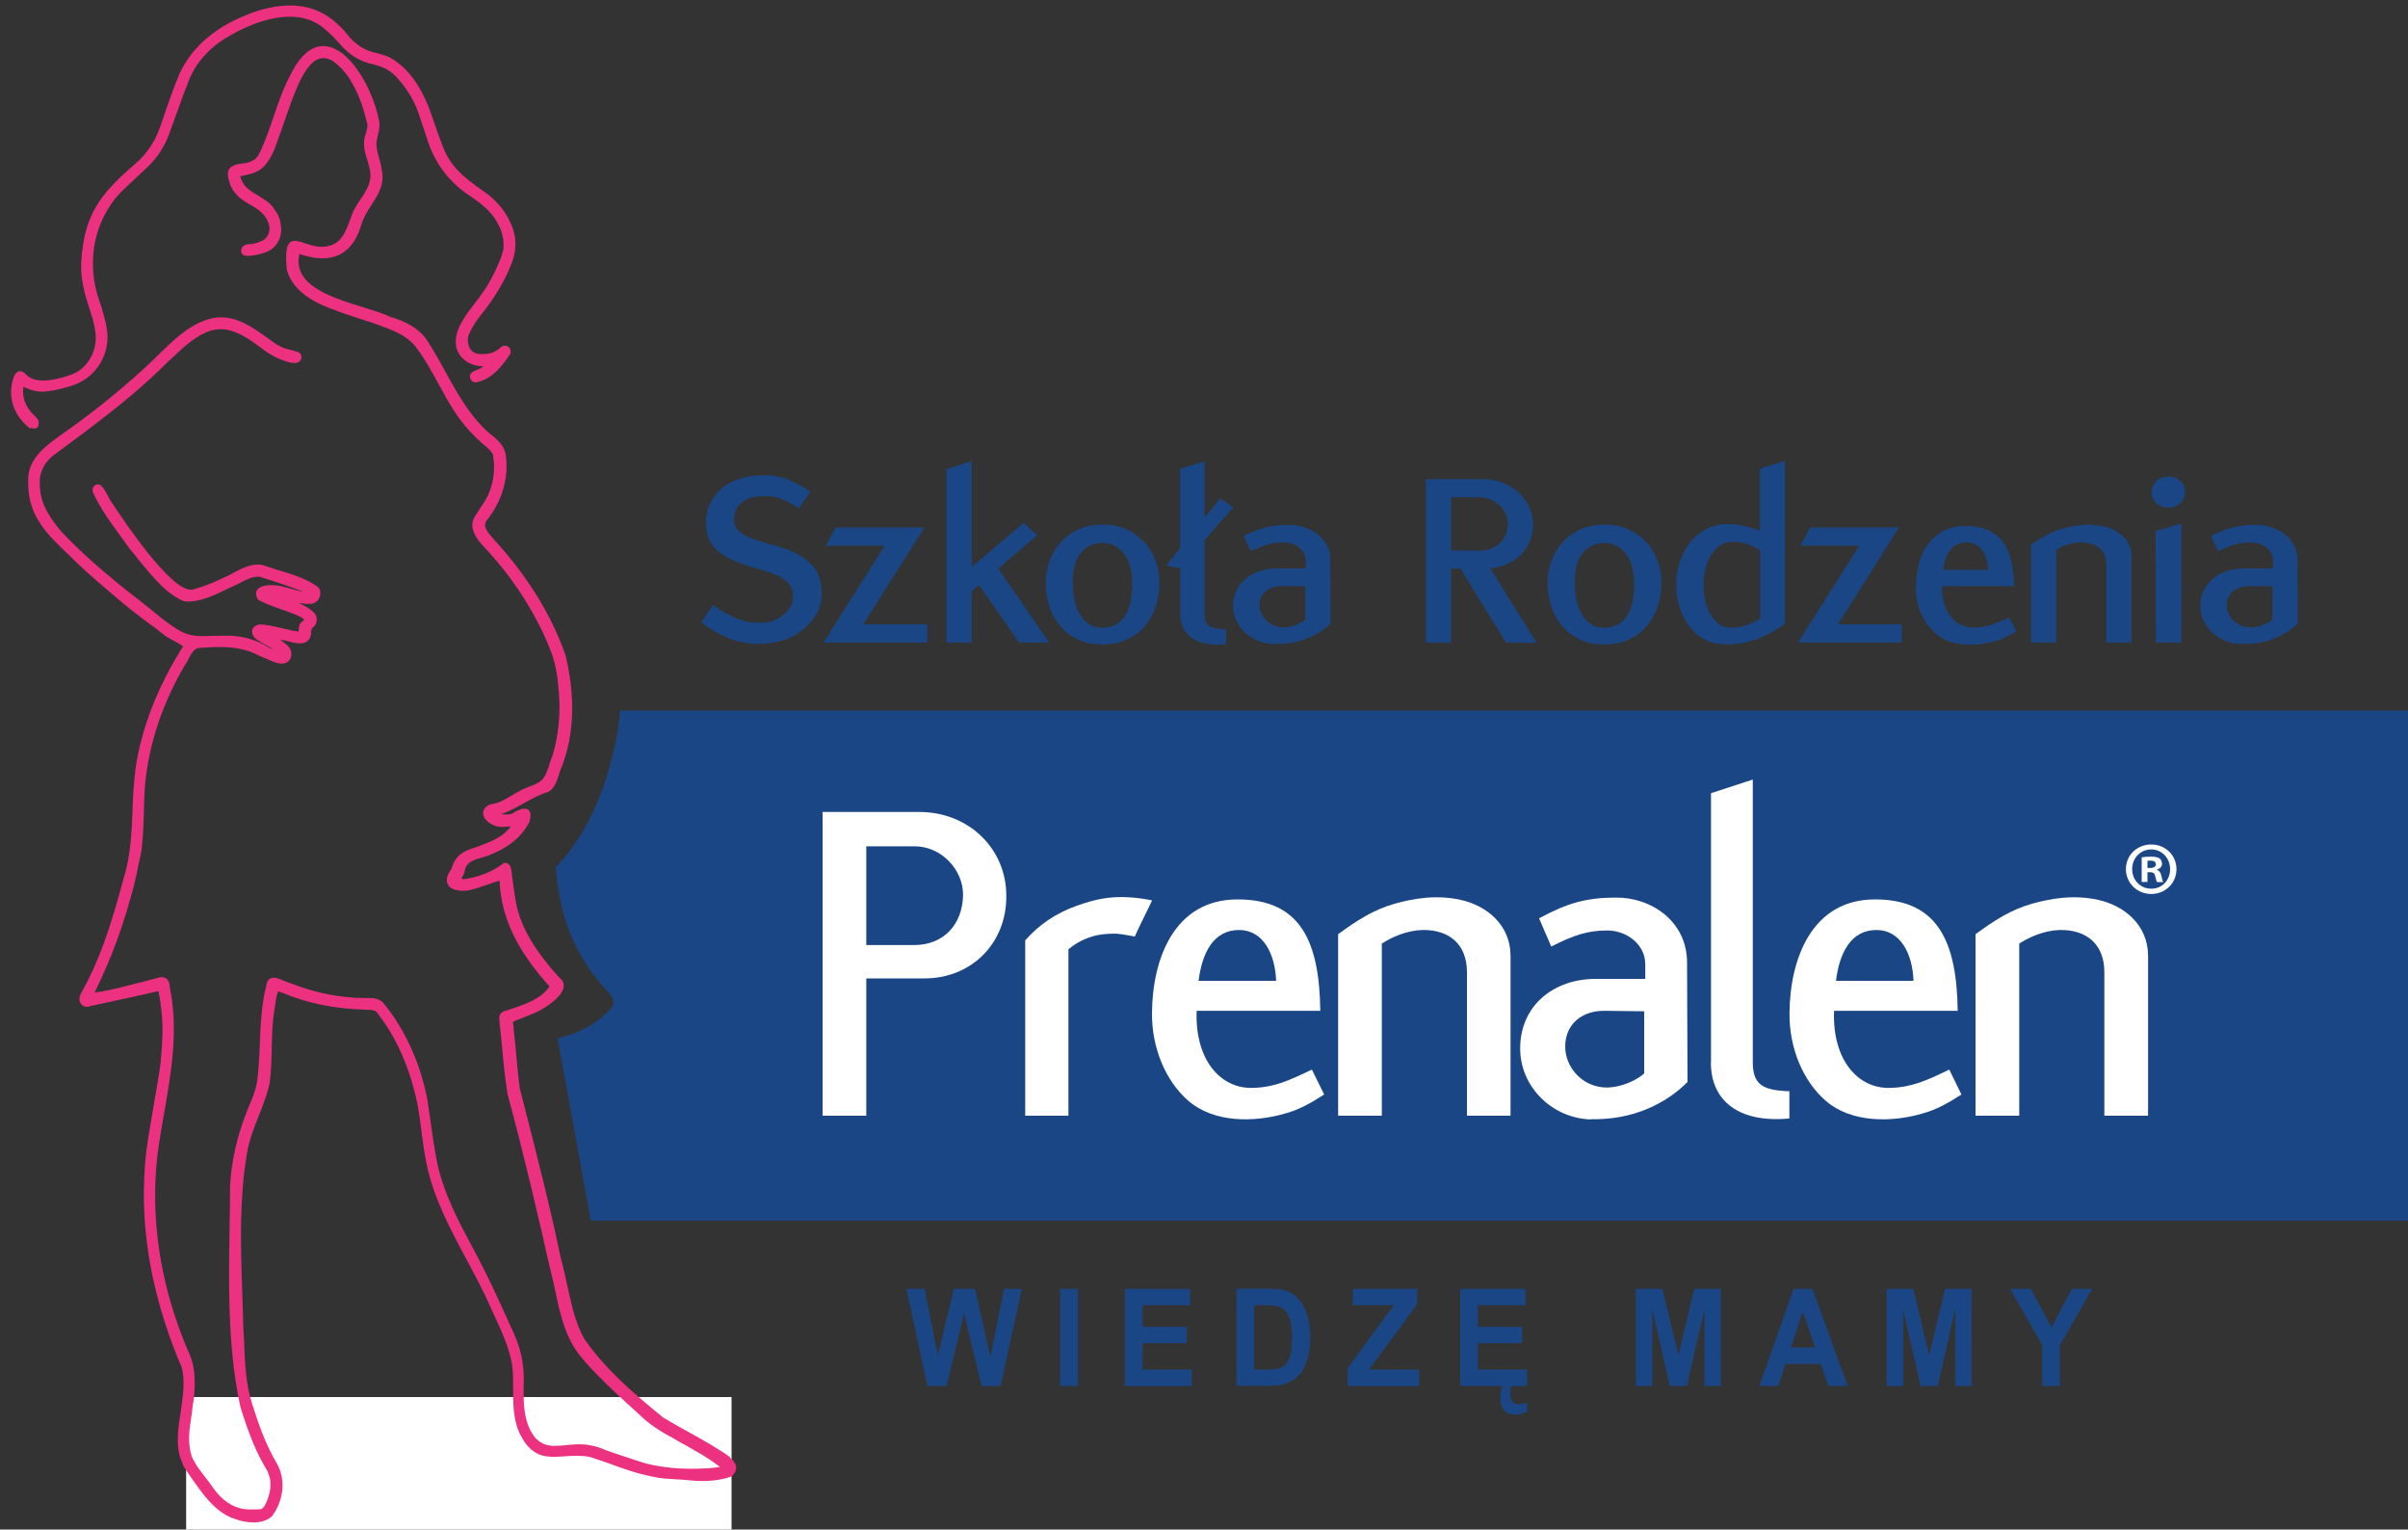 <?xml version="1.0" encoding="UTF-8"?>
<svg xmlns="http://www.w3.org/2000/svg" id="Warstwa_1" data-name="Warstwa 1" width="200" height="127" viewBox="0 0 200 127">
  <rect x="0" y="0" width="200" height="127" fill="#333333" stroke="none"/>
  <defs>
    <style>
      .cls-1 {
        fill: #e93893;
      }

      .cls-1, .cls-2, .cls-3, .cls-4 {
        stroke-width: 0px;
      }

      .cls-2 {
        fill: #eb3180;
      }

      .cls-3 {
        fill: #1a4686;
      }

      .cls-4 {
        fill: #fff;
      }
    </style>
  </defs>
  <rect class="cls-4" x="15.46" y="116" width="45.3" height="11"></rect>
  <g>
    <g>
      <path class="cls-2" d="M2.55,35.52h.02c.07.04.14.06.19.06.02,0,.04,0,.06,0,.05,0,.09,0,.13-.01.05,0,.09-.03.12-.05.07-.05.12-.14.14-.26.02-.11.01-.24-.02-.34l-.02-.04c-.1-.17-.24-.31-.38-.44-.09-.09-.19-.18-.27-.28v-.02c-.5-.63-.69-1.31-.57-2.02.26.12.48.21.69.27.3.09.59.14.88.13h.05c.05,0,.1,0,.16-.01.35-.03.72-.09,1.09-.17.37-.08.77-.19,1.19-.33.06-.02.13-.04.19-.07,1.04-.38,1.9-1.19,2.36-2.22.33-.73.44-1.53.33-2.31-.06-.38-.14-.78-.26-1.21-.1-.39-.23-.81-.41-1.32-.47-1.35-.61-2.81-.42-4.24v-.04s.01-.05.02-.08v-.03c.24-1.5.86-2.9,1.79-4.06.2-.23.4-.45.61-.65.22-.2.43-.4.64-.6l.41-.39c.08-.08.17-.15.25-.23.16-.15.33-.3.48-.45l.09-.08c.27-.25.53-.52.76-.8.22-.26.4-.52.56-.78v-.02c.04-.05.07-.11.1-.16l.02-.04s.05-.08.07-.12l.03-.05s.04-.08.06-.12c.02-.04.04-.08.06-.11l.04-.08s.03-.06.04-.09c0-.02.02-.03.02-.05l.12-.28c.24-.64.48-1.29.7-1.92.29-.82.6-1.66.92-2.48l.03-.09c.28-.75.69-1.44,1.22-2.06.53-.62,1.17-1.17,1.89-1.61h.02s.04-.04.07-.05c.69-.42,1.43-.79,2.14-1.07,1.39-.55,2.7-.76,3.79-.62.79.1,1.49.39,2.08.86.17.14.31.26.44.38.33.3.59.56.82.83.71.83,1.41,1.36,2.22,1.65h.02s.05.03.07.03c.15.06.31.09.49.13l.08.02c.34.09.69.2,1.02.36.34.18.65.41.92.69.12.14.24.27.35.4.2.24.39.49.56.74.41.61.73,1.24.94,1.88l.02.05c.11.34.23.69.33,1l.09.26c.11.33.23.67.33,1,.04.14.09.27.14.39.64,1.69,1.76,3.1,3.24,4.08.3.21.6.41.87.62.45.35.8.67,1.08,1.02.21.27.39.54.54.85l.02.03c.06.12.12.25.17.37h0s.02.07.03.1l.05.15s.02.06.03.09v.05c.1.32.13.63.12.94,0,.05,0,.09,0,.14v.12c-.02.08-.04.15-.05.21-.05.18-.11.38-.19.59-.16.42-.35.83-.54,1.22-.13.26-.28.54-.48.89-.21.35-.46.72-.78,1.16l-.3.39c-.35.45-.71.92-1,1.4-.38.62-.59,1.18-.62,1.7-.04.52.11,1,.43,1.39.11.13.23.25.38.35.37.27.85.43,1.39.46.02,0,.04,0,.08.01,0,0,.01,0,.02,0l-.06.04s-.05.04-.08.05c-.15.09-.3.15-.42.2h-.01c-.09.04-.19.07-.27.12-.19.08-.3.24-.29.44,0,.17.1.33.24.41.11.06.23.08.36.04,1.25-.28,2.02-1.28,2.65-2.19v-.02c.08-.08.12-.18.13-.28.02-.16-.04-.31-.15-.41-.07-.07-.16-.11-.25-.12h-.02c-.07-.01-.14,0-.2.02-.01,0-.02,0-.03.01h-.03c-.07.05-.13.09-.19.15-.03.03-.05.05-.08.07-.21.15-.39.25-.57.32l-.05.02c-.2.06-.41.09-.66.1h-.03c-.12,0-.23,0-.35-.01-.02,0-.05,0-.06,0-.22-.03-.4-.12-.54-.24-.14-.14-.25-.33-.3-.55-.04-.15-.05-.32-.04-.5.02-.22.13-.44.24-.65.02-.05.05-.09.07-.14.2-.39.45-.75.78-1.16.05-.07.11-.14.16-.21l.08-.1c.09-.12.19-.24.28-.36.83-1.14,1.46-2.23,1.92-3.35v-.02c.38-.82.5-1.65.37-2.46-.07-.42-.2-.84-.4-1.24l-.02-.04c-.18-.38-.4-.73-.65-1.06-.32-.42-.7-.8-1.12-1.13-.08-.06-.15-.12-.22-.16l-.12-.09c-.47-.33-.91-.65-1.33-.98-.68-.55-1.16-1.06-1.53-1.62-.24-.36-.43-.74-.59-1.16h0c-.25-.63-.47-1.27-.68-1.88-.14-.42-.3-.88-.46-1.32-.76-1.92-1.77-3.28-3-4.04-.12-.08-.26-.16-.43-.23-.15-.06-.31-.12-.51-.18-.17-.05-.35-.1-.53-.14-.09-.02-.18-.05-.27-.07l-.07-.02c-.19-.06-.38-.14-.55-.23-.33-.16-.64-.38-.92-.64l-.02-.02s-.07-.07-.11-.1c-.14-.13-.26-.29-.38-.44l-.02-.02c-.09-.11-.18-.23-.28-.33l-.05-.05c-.37-.4-.76-.75-1.17-1.03-.76-.52-1.56-.82-2.47-.93-.65-.08-1.37-.06-2.12.08h-.01c-.77.13-1.52.35-2.31.68-1,.4-1.92.9-2.72,1.5-1.15.84-2.04,1.87-2.65,3.08l-.02.03c-.04.08-.08.17-.12.25l-.03.08c-.04.08-.07.17-.11.26-.2.47-.39.98-.61,1.6-.17.47-.34.96-.51,1.46l-.24.7c-.19.58-.4,1.06-.63,1.49-.04.07-.08.13-.12.2-.37.63-.84,1.19-1.39,1.66-.96.83-1.63,1.46-2.16,2.06-.92,1.03-1.5,2.02-1.87,3.19-.26.84-.43,1.79-.49,2.91v.04c-.08,1.33.28,2.64.64,3.74l.06.18c.08.24.16.49.23.74.17.61.26,1.08.27,1.53.02.42-.05.85-.2,1.25-.21.58-.57,1.08-1.03,1.45-.28.22-.59.38-.93.49h-.02c-.36.13-.69.23-1.02.3-.62.14-1.15.18-1.59.12-.41-.06-.74-.21-.98-.46-.09-.09-.22-.22-.35-.26-.1-.04-.22-.04-.32,0-.09.04-.17.11-.24.21-.06.08-.11.18-.13.27-.02.06-.04.12-.06.17-.47,1.49.1,3.1,1.45,4.1Z"></path>
      <path class="cls-2" d="M60.65,121c-.95-.69-2.19-1.39-3.34-2.03l-.24-.13c-.65-.36-1.33-.74-1.97-1.13l-.13-.1c-1.18-.96-2.44-2.01-3.58-3.12-1.09-1.06-1.98-2.08-2.7-3.1-.06-.08-.12-.17-.18-.25-.16-.3-.31-.61-.45-.96-.22-.56-.42-1.17-.6-1.93-.13-.52-.24-1.06-.35-1.54-.15-.71-.31-1.45-.51-2.16-.9-4.29-2-8.61-3.07-12.78l-.36-1.41c-.13-.94-.21-1.9-.29-2.75-.04-.45-.09-1.01-.15-1.53-.02-.22-.05-.43-.07-.64,0-.09,0-.2-.02-.3,0-.04-.01-.07-.02-.1,0-.08-.01-.17.01-.22.21-.08.41-.16.62-.24l.06-.03c.47-.18.91-.36,1.36-.56.4-.19,1.05-.6,1.52-1.05.42-.4.64-.77.63-1.11,0-.22-.09-.42-.27-.58-.03-.03-.07-.06-.1-.08-1.04-1.15-1.78-2.13-2.35-3.08-.65-1.09-1.06-2.13-1.25-3.18-.1-.56-.18-1.15-.25-1.66l-.04-.31v-.02c-.03-.08-.04-.21-.05-.34-.01-.16-.03-.33-.07-.48-.05-.22-.15-.35-.3-.41-.07-.03-.15-.04-.23-.04h-.05s-.1.08-.1.08c-.47.34-.98.62-1.52.83-.43.17-.9.3-1.4.39h-.03s-.05.02-.08.02h-.01c-.16.04-.3.04-.36,0,0,0-.02-.01-.03-.02.03-.07.07-.14.11-.22.05-.09.1-.18.13-.28.02-.07.03-.13.04-.18.07-.38.29-.64.72-.83.21-.1.46-.17.71-.24.28-.08.58-.17.81-.29h.04s.08-.05.13-.07c1.06-.45,1.92-1.1,2.5-1.87.18-.24.33-.49.46-.74v-.02c.12-.43.11-.73-.03-.9-.08-.11-.21-.16-.38-.16-.03,0-.04,0-.09,0h-.05s-.02.01-.04.01h-.03s-.03.01-.04.02l-.07.02-.05.02-.09.03-.08.03s-.04.02-.06.03l-.14.07c-.1.05-.2.11-.29.17h-.02s-.02.03-.11.05c-.19.04-.51.04-.74,0h-.04s0,0,0,0c.54-.19,1.05-.45,1.53-.71.11-.06.22-.12.34-.19.63-.35,1.28-.71,1.99-.93h.02c.05-.04.1-.06.14-.09.4-.27.58-.76.72-1.19.03-.08.05-.15.07-.23.09-.27.17-.52.27-.73l.02-.04v-.02s0,0,0,0c.56-1.5.83-3.19.79-5.01-.03-1.25-.2-2.56-.51-3.9v-.05c-.36-1.04-.8-2.08-1.32-3.1-1.09-2.15-2.55-4.25-4.35-6.27-.1-.11-.19-.21-.28-.31-.06-.07-.12-.14-.19-.22-.27-.31-.58-.67-.58-1.01,0-.11.03-.22.09-.32.02-.03.04-.05.06-.08,1.24-1.56,1.82-3.49,1.58-5.3h0c-.04-.45-.23-.84-.59-1.23-.23-.26-.51-.48-.78-.69-.21-.18-.42-.38-.63-.6-.4-.42-.78-.88-1.16-1.41-.69-.98-1.29-2.06-1.87-3.11l-.04-.08c-.36-.65-.73-1.32-1.12-1.95l-.17-.27c-.35-.63-.86-1.14-1.56-1.55-.47-.28-1.02-.51-1.66-.69-.6-.29-1.46-.55-2.29-.81-.57-.18-1.17-.36-1.75-.57-1.13-.41-2.71-1.07-3.32-2.16-.28-.51-.35-1.06-.21-1.69,1.36.46,2.43.48,3.3.07l.12-.06c.83-.45,1.41-1.31,1.78-2.62.17-.51.48-.99.78-1.46.41-.63.83-1.29.91-2.05.03-.26.01-.52-.04-.77-.04-.36-.13-.72-.23-1.06-.09-.31-.18-.63-.21-.94v-.03s0-.05-.01-.08c-.02-.29.05-.57.12-.88.05-.22.11-.44.12-.67.02-.21,0-.4-.04-.56-.06-.34-.15-.7-.27-1.07-.59-1.9-1.69-3.67-2.82-4.51l-.04-.03c-.67-.48-1.32-.65-1.96-.49-.85.22-1.62,1.02-2.29,2.4-.33.61-.61,1.28-.94,2.18-.15.41-.29.82-.42,1.21-.36,1.06-.73,2.17-1.25,3.18-.02.04-.05.09-.09.14-.24.34-.62.46-.95.54-.11.02-.22.03-.33.05-.27.03-.54.07-.76.19-.22.11-.36.28-.41.5v.05c-.04.2,0,.44.09.71.11.42.29.78.57,1.08.33.4.77.65,1.2.9l.03.02c.17.1.35.2.51.31.45.32.74.65.92,1.07.06.17.11.33.12.48.03.38-.12.73-.41.98-.24.17-.58.3-1.01.38-.1,0-.18.02-.26.02-.12,0-.22.02-.32.07-.18.05-.32.21-.34.4-.03.15,0,.28.1.38.04.04.08.07.12.09h.08c.07.03.15.04.24.04.46-.02.89-.1,1.26-.23l.1-.03c.51-.16.88-.44,1.12-.86.25-.38.34-.84.27-1.36-.03-.48-.19-.91-.47-1.3-.24-.39-.56-.71-.92-.91-.04-.02-.07-.05-.11-.07-.23-.16-.5-.33-.84-.52-.31-.21-.53-.4-.69-.6-.14-.2-.26-.44-.36-.73l.08-.02c.3-.06.6-.12.89-.21.41-.13.7-.29.92-.51.15-.12.29-.29.44-.52.37-.53.6-1.15.78-1.69.18-.47.35-.98.54-1.52l.03-.09c.07-.19.13-.39.2-.58.1-.25.21-.55.3-.81v-.04c.22-.55.44-1.17.7-1.73.46-.97.9-1.59,1.37-1.89.45-.28.93-.27,1.46.04.29.21.57.47.82.74l.02.02s.03.04.05.06l.07.08s.05.07.08.1l.04.05s.02.03.03.04l.16.22s.03.04.04.06l.03.04s.05.08.08.12v.02c.58.88,1.02,1.99,1.36,3.38.03.12.06.24.09.36,0,.18-.04.36-.08.53-.02.05-.04.11-.05.16v.03s-.03.05-.03.08c-.07.19-.1.39-.12.59-.01.11-.01.22,0,.32.01.42.14.81.26,1.2l.02.05c.07.25.18.6.22.93.04.21.04.42,0,.64-.09.6-.43,1.11-.8,1.66-.29.44-.6.9-.76,1.41l-.07.19c-.09.25-.18.51-.29.76-.26.6-.65,1.31-1.48,1.5h-.03c-.22.07-.45.09-.71.08-.45-.02-.88-.16-1.26-.29h-.03c-.09-.04-.19-.07-.27-.1-.44-.13-.92-.23-1.14.3-.15.35-.18.98-.08,1.98h0c.12.46.33.89.64,1.28.65.83,1.73,1.52,3.22,2.04.74.3,1.55.55,2.25.78,1.09.35,2.21.71,3.23,1.22.55.29.95.61,1.33,1.05.75.96,1.34,2.05,1.92,3.11.39.72.83,1.53,1.31,2.26.26.41.56.82.89,1.21v.02c.07.06.12.12.17.18.02.02.04.04.05.06l.05.06s.04.05.07.08c.04.04.07.08.11.12l.05.05c.12.12.24.25.36.37l.24.23s.08.08.12.11c.13.14.29.28.44.39.12.1.25.21.36.32.14.14.24.28.31.42h0c.05.29.08.57.09.83.03.88-.13,1.74-.5,2.56-.19.39-.42.72-.62,1.02h0c-.13.21-.26.39-.36.57-.37.5-.41,1-.16,1.56.15.36.43.74.85,1.17.71.76,1.38,1.56,1.99,2.36l.16.21c.93,1.27,1.75,2.6,2.43,3.96.06.12.13.23.18.35.34.71.64,1.43.9,2.15.07.22.13.44.18.64.1.43.18.88.24,1.33.02.15.03.3.04.47.08.69.11,1.35.11,1.96-.02,1.31-.21,2.59-.56,3.79-.08.24-.17.48-.26.71v.02c-.04.15-.09.29-.13.42-.07.17-.14.35-.22.53-.3.55-.66.7-1.26.94l-.08.03c-.29.11-.62.23-.88.4-.2.11-.4.22-.59.34h-.02c-.51.32-1,.61-1.58.7-.04,0-.08.01-.12.02-.02,0-.04,0-.05.02h-.02s-.02.01-.03.02h-.04c-.07.04-.12.08-.17.11-.01,0-.03.02-.04.03l-.04.03c-.06.05-.11.12-.16.19,0,0,0,.01,0,.01-.07.12-.1.25-.09.38.02.29.22.52.39.66.11.1.24.18.37.24.18.1.39.16.61.18.27.02.56,0,.83-.03h.05s.02,0,.03,0c-.03.04-.06.08-.09.13l-.04.05h0c-.24.29-.57.56-1,.8-.55.31-1.16.53-1.72.74-.53.15-1.08.35-1.48.74-.28.28-.47.63-.59,1.08-.29.39-.41.74-.37,1.04.05.34.31.59.75.7.31.08.69.09,1.1.02.56-.13,1.12-.33,1.62-.5l.08-.03c.19-.07.38-.13.56-.19.03,0,.06-.02.11-.03h.01s.09-.03.14-.04c.07,1.71.52,3.32,1.38,4.94.65,1.23,1.53,2.45,2.77,3.84-.7,1.02-1.93,1.44-3.13,1.85-.16.06-.32.11-.47.16-.2.03-.36.12-.45.24-.14.17-.13.4-.11.59,0,.06.01.12.02.18v.14c.08.6.14,1.22.19,1.8.12,1.3.25,2.65.47,3.99.64,2.38,1.26,4.82,1.9,7.47.53,2.2,1.07,4.53,1.61,6.93.08.31.16.65.26,1.06.06.28.12.56.18.84.23,1.07.46,2.18.85,3.21.35.93.79,1.7,1.34,2.35.15.19.32.37.49.57,1.04,1.16,2.2,2.24,3.21,3.16l.83.76c.16.15.33.3.49.45.4.38.88.74,1.45,1.1.3.19.62.38.99.57.22.14.62.36,1.08.62h.01c.39.23.93.53,1.41.81.61.37,1.11.71,1.54,1.05-.31.04-.63.08-.95.1-1.08.07-2.12.06-3.07-.03-.75-.08-1.49-.2-2.19-.38-.28-.09-.57-.18-.91-.29-.75-.24-1.52-.51-2.37-.8-.16-.08-.33-.14-.5-.2-1-.35-1.84-.31-2.55-.24l-.3.03c-.64.06-1.2.11-1.7-.07-.29-.11-.56-.29-.81-.55-.1-.13-.19-.26-.27-.39-.19-.31-.33-.65-.44-1.04-.29-1.02-.26-2.14-.24-3.22,0-.06,0-.13,0-.19,0-.06,0-.13,0-.19,0-.11,0-.23-.01-.36-.03-.66-.14-1.33-.33-1.97-.01-.05-.03-.09-.04-.14l-.03-.09c-.12-.37-.26-.74-.42-1.1l-.18-.39c-.29-.65-.59-1.31-.89-1.96l-.12-.26c-.72-1.57-1.34-2.82-1.94-3.96l-.2-.37c-.98-1.83-2-3.72-2.63-5.71-.23-.7-.39-1.36-.5-2.03-.1-.51-.19-1.09-.3-1.82-.04-.29-.08-.57-.12-.86l-.06-.42c-.08-.54-.16-1.1-.24-1.65-.35-1.76-.91-3.42-1.68-4.94-.57-1.13-1.25-2.18-2.03-3.11h-.01c-.1-.1-.23-.17-.37-.23-.19-.07-.41-.11-.64-.11-.02,0-.05,0-.07,0-.08,0-.16,0-.24,0h-.08c-.97,0-1.95-.1-2.92-.27-1.1-.2-2.2-.52-3.26-.94l-.13-.05c-.13-.03-.28-.1-.45-.17h-.03c-.16-.08-.34-.15-.5-.2-.23-.07-.56-.12-.78.12-.1.12-.16.28-.18.49-.14.52-.24,1.07-.32,1.69-.13,1.03-.18,2.09-.22,3.11v.03c-.04,1.03-.09,2.09-.22,3.11-.08.43-.2.84-.34,1.23-.05.13-.09.22-.12.3-.19.42-.36.85-.52,1.28-.73,1.94-1.16,3.89-1.27,5.8,0,1.1-.02,2.23-.04,3.32v.08c-.01.66-.02,1.32-.03,1.98-.05,4.01-.03,8.65.93,13.05.33,1.06.74,2.32,1.3,3.54.25.55.51,1.05.8,1.54.31.48.44,1.04.38,1.65-.01.12-.03.25-.06.38-.07.3-.17.6-.32.91l-.02.05c-.06.13-.14.24-.22.31-.08.07-.16.11-.24.11h0s-.05,0-.05,0c-.55.02-1.11.05-1.62-.09-.47-.13-.91-.36-1.32-.7-.33-.27-.64-.62-.92-1.02l-.06-.09c-.16-.23-.33-.45-.5-.67l-.07-.09c-.19-.25-.39-.51-.58-.77-.24-.35-.41-.65-.54-.95-.2-.6-.26-1.27-.2-2.11.03-.32.08-.66.13-.98v-.02c.06-.35.11-.72.14-1.07.12-.68.17-1.29.17-1.87.02-1.03-.15-1.87-.52-2.66-1.63-3.75-2.58-7.8-2.74-11.71-.08-1.89.02-3.77.3-5.58.12-.78.26-1.57.39-2.34l.02-.09c.15-.89.31-1.81.45-2.72.34-2.3.61-5.04.03-7.82,0-.33-.09-.56-.26-.7-.19-.16-.47-.18-.83-.05-.16.04-.31.08-.46.12-.24.06-.49.13-.73.19l-.24.06c-1.04.27-2.12.56-3.22.75h0c-.12,0-.23.03-.32.05l-.16.03c.02-.07.04-.13.07-.2.33-.68.66-1.39.97-2.13l.03-.07c.04-.09.08-.18.11-.27v-.03s.05-.08.06-.11l.08-.2c.02-.06.04-.11.07-.16l.07-.18c.6-1.52,1.12-3.1,1.56-4.71v-.03c.04-.1.06-.2.09-.3l.02-.07c.02-.09.05-.18.07-.27l.03-.11c.02-.07.03-.14.05-.2l.04-.17c.02-.06.03-.12.04-.19l.13-.56c.03-.11.05-.22.07-.33v-.04c.12-.51.22-1.01.32-1.51.15-1.31.18-2.66.21-3.85v-.02c.05-3.84,1.23-7.82,3.4-11.51.12-.15.22-.34.31-.52v-.02c.08-.13.15-.26.22-.38.18-.28.36-.43.57-.47l.35-.03c.5-.04,1.15-.07,1.8-.05,1.11.04,2.02.25,2.8.66.05.02.1.05.15.08h.01c.14.06.28.12.43.18l.09.04c.06.02.12.05.17.07.35.16.66.3.97.33h.06c.24.05.46-.02.63-.17h.01c.19-.17.28-.42.26-.68-.01-.2-.09-.38-.22-.53-.01-.02-.03-.04-.04-.06-.08-.09-.22-.2-.42-.34l-.1-.08s-.09-.07-.14-.11c.21.02.44.07.69.14.12.03.25.06.37.09.56.12,1.25.17,1.47-.56.04-.12.03-.22.03-.29,0-.07,0-.13.03-.23.04-.1.11-.16.18-.23.06-.06.12-.11.16-.19.07-.16.11-.34.09-.49-.01-.23-.12-.43-.34-.6-.25-.23-.6-.42-.91-.58-.07-.04-.15-.08-.21-.11h.08c.23.04.5.09.77.07.33.03.65-.15.81-.46.09-.16.12-.34.1-.51h-.05s0,0,0,0l.05-.03h0s0-.02,0-.04c-.03-.15-.11-.28-.23-.39,0,0,0,0-.02-.02-.07-.05-.14-.1-.23-.15-.71-.44-1.48-.72-2.15-.94-.29-.09-.59-.19-.81-.25h-.02c-.4-.13-.81-.25-1.2-.39h-.02s-.08-.04-.12-.05h-.02c-.48-.09-.96,0-1.54.23-.28.12-.56.27-.83.41l-.03.02c-.27.15-.56.3-.84.41l-.04.02c-.89.43-1.65.72-2.38.92h-.02c-.36.15-.89-.06-1.58-.62-.85-.7-1.92-1.92-3.18-3.62-.72-.97-1.34-1.89-1.75-2.49l-.05-.08c-.07-.11-.14-.2-.19-.28l-.05-.07c-.13-.18-.23-.38-.34-.58v-.02c-.11-.2-.22-.41-.35-.59-.07-.09-.14-.18-.22-.25l-.02-.02c-.12-.08-.27-.1-.39-.05-.13.05-.23.15-.27.28l-.02.1s0,.03,0,.05v.05s0,.02,0,.04v.02s.01.04.02.07c0,.03.02.05.03.07.65,1.4,1.58,2.65,2.47,3.86.2.27.39.53.59.81.19.23.4.49.62.76v.02c.23.26.45.54.68.81.51.61,1.18,1.39,1.92,1.98.05.04.1.08.15.11.37.28.74.5,1.08.63l.04.02h.09c.54.05,1.1-.04,1.74-.26.54-.18,1.06-.44,1.57-.68.26-.12.53-.25.79-.37l.05-.02c.18-.07.36-.17.53-.26l.08-.04c.16-.08.33-.17.5-.24.36-.15.66-.2.93-.17h0c.77.24,1.43.46,2.02.66.51.18.97.34,1.4.5h.03s.08.06.11.08c-.29-.06-.7-.17-1.01-.26-.24-.07-.43-.12-.52-.13-.41-.15-1.31-.24-1.86-.04-.4.15-.56.46-.43.84,0,.01,0,.03.02.04h0c.02.06.04.1.07.16l.03.05.03.02c.47.26.97.45,1.39.6.14.05.28.1.41.15l.09.03c.5.17,1.06.37,1.55.6.03.02.07.04.1.06.06.04.12.07.16.1.08.06.09.1.09.1h0c-.03.08-.07.11-.13.15-.07.05-.17.11-.24.27-.05.12-.06.22-.06.33,0,.09,0,.16-.04.24-.14-.02-.28-.04-.44-.07-.23-.05-.48-.1-.8-.18l-.12-.03c-.16-.04-.32-.07-.49-.11-.3-.07-.7-.15-1.09-.19-.13-.02-.27-.01-.38.01-.07.01-.13.04-.19.07-.3.15-.41.43-.29.74.01.03.03.06.04.09.1.18.26.33.44.42h.01c.17.13.38.24.57.34.23.12.47.25.66.4-.17-.06-.33-.15-.49-.24l-.05-.03s-.05-.03-.07-.04c-.07-.04-.15-.08-.24-.13-.73-.37-1.52-.6-2.34-.68-.24-.02-.48-.03-.72-.03-.46,0-.85.01-1.16.02-.59.02-1.01.03-1.4-.01l-.32-.05-.1-.02h0s-.06-.02-.06-.02h0s-.11-.03-.11-.03c-.01,0-.02,0-.04-.01-.04-.01-.08-.03-.13-.04l-.06-.02-.27-.12c-.43-.21-.93-.55-1.75-1.17-.62-.53-1.42-1.16-2.27-1.82-.41-.32-.85-.66-1.28-1.01-2.03-1.66-3.5-3.01-4.79-4.39-.86-1.02-1.39-1.93-1.61-2.78v-.03s-.01-.01-.01-.02v-.02c-.03-.12-.06-.24-.08-.38v-.02s0-.02,0-.04c-.05-.35-.06-.69-.04-1.02v-.04c.05-.38.17-.73.35-1.05.19-.33.46-.63.78-.88l.59-.44c1.26-.93,2.57-1.9,3.83-2.89,2-1.56,3.57-2.93,4.94-4.3h0c.2-.18.39-.37.6-.56l.04-.03c.16-.15.32-.3.48-.45.84-.77,1.85-1.58,2.94-1.77h.06c.41-.07.82-.04,1.23.08.05.02.1.03.15.05.05.02.1.04.17.06.06.02.12.04.17.06.36.15.74.36,1.16.63.21.15.43.31.62.45l.07.05c.14.11.29.21.44.32.07.06.19.14.35.24.31.2.6.35.88.47h.03s.03.02.03.02c.36.16.85.34,1.21.34.02,0,.04,0,.07,0,.19,0,.34-.08.44-.2.09-.11.12-.26.08-.42-.06-.26-.35-.32-.47-.35-.14-.04-.29-.08-.46-.13-.17-.04-.33-.08-.48-.13-.21-.08-.42-.19-.62-.3-.27-.18-.56-.39-.79-.56-1.17-.83-2.37-1.7-3.84-1.7-.07,0-.15,0-.22,0h-.03s-.04,0-.06,0c-2.02.28-3.48,1.73-4.9,3.12l-.04.04c-.46.45-.94.92-1.41,1.33l-.04.03c-2.06,1.87-4.34,3.68-6.78,5.37-.37.27-.85.62-1.27,1.02-.66.62-1.05,1.24-1.19,1.89-.07.27-.09.55-.08.82-.01,1.17.22,2.14.73,3.05.02.03.04.06.06.11.37.64.88,1.28,1.56,1.95.25.25.5.5.81.8l.04.03c.92.92,1.95,1.87,3.16,2.89,1.5,1.31,2.85,2.39,4.12,3.29l.75.58c.14.15.47.32.82.51h.01c.17.1.35.19.49.28l.1.06c.13.08.19.13.21.16-.08.13-.16.25-.24.38-.84,1.37-1.54,2.74-2.1,4.08-.52,1.24-.93,2.5-1.23,3.74-.08.32-.15.64-.21.97-.26,1.31-.33,2.61-.39,3.82,0,.19-.02.39-.02.58-.08,1.85-.15,3.77-.72,5.6-.48,1.79-1.01,3.69-1.69,5.53-.56,1.52-1.16,2.84-1.84,4.05l-.04.08s-.02.03-.03.05c-.16.29-.12.65.1.86.18.19.45.23.7.12.65-.14,1.32-.29,1.96-.42l.12-.03c1.18-.25,2.4-.51,3.59-.8v.03s.01.05.02.06c0,.03.01.07.02.1v.06s.03.07.03.11l.02.1s.02.09.02.14l.06.4.02.15c.02.17.04.35.07.56v.07c.12,1.17.09,2.44-.06,3.88v.11c-.14,1.15-.35,2.32-.55,3.45l-.02.13c-.08.43-.15.87-.22,1.3-.2,1.15-.41,2.38-.52,3.65-.06.77-.09,1.56-.1,2.35,0,.11,0,.21,0,.32v.09c.01,2.1.24,4.26.68,6.43.03.16.06.31.1.47l.02.08c.03.12.05.23.08.34v.05c.03.07.04.13.06.2.02.1.05.2.07.3.02.1.05.2.08.31l.02.09c.35,1.36.79,2.75,1.3,4.11l.03.07c.05.14.11.28.16.41.02.06.05.12.07.18.03.07.05.14.08.21.05.12.1.24.15.36l.05.12c.06.14.12.28.18.41.02.07.03.14.05.23.14.66.15,1.37.04,2.31-.04.36-.1.73-.15,1.08v.08c-.15.91-.3,1.85-.24,2.78,0,.17.03.33.06.48v.04c.02.05.03.11.03.16.03.23.25.78.36,1.05.08.18.38.58.44.68.06.08.11.16.17.24l.03.05c.9,1.3,1.91,2.77,3.4,3.37h.03c.21.1.94.37,1.75.37.16,0,.31,0,.45-.03.48-.07.87-.25,1.14-.54l.02-.03s0-.01.02-.03v-.02c.09-.12.16-.24.23-.35.29-.52.47-1.08.53-1.64.08-.76-.05-1.49-.38-2.14-.48-.8-.92-1.7-1.33-2.77-.23-.6-.46-1.25-.71-2.05-.03-.09-.06-.19-.09-.28-.5-1.57-.58-3.25-.65-4.87v-.17c-.03-.41-.05-.84-.07-1.26-.02-.88-.05-1.76-.08-2.61l-.02-.58c-.14-4.04-.21-7.67.4-11.25.17-1.09.58-2.13.98-3.14l.16-.4c.26-.68.56-1.46.74-2.28.14-.99.16-2.03.18-2.94v-.02c.02-1.07.05-2.18.24-3.25,0-.04.01-.08.02-.11.02-.1.03-.21.04-.31.04-.28.07-.56.16-.82l.03-.09s.03-.07.05-.11c.03,0,.07.01.11.03l.08.03c.06.03.14.06.2.07,1.05.44,2.17.78,3.34,1.01,1.08.21,2.22.34,3.41.37.11.01.22.01.32.02.14,0,.29,0,.43.04.1.02.19.06.26.12h0c.59.74,1.12,1.55,1.58,2.42.85,1.62,1.48,3.45,1.87,5.44.12.67.21,1.39.28,1.96.12.91.24,1.85.43,2.76.57,2.84,1.95,5.41,3.28,7.9l.45.84c.42.78.9,1.71,1.34,2.66.16.37.34.74.5,1.09h0c.32.7.65,1.41.93,2.12.3.77.5,1.46.61,2.1.02.15.04.3.05.46.01.16.02.33.03.5.01.36.01.73.01,1.09,0,1.02,0,2.07.31,3.07.01.05.03.09.05.14v.03s.04.08.05.11l.04.1s.04.09.06.14v.02c.18.36.36.68.56.93.83,1.09,1.81,1.12,2.9,1.05.1,0,.2-.01.31-.02.64-.04,1.3-.08,2.02.04h.02c.65.2,1.3.43,1.94.66l.3.11c.87.31,1.8.63,2.77.83.1.02.19.04.29.06.62.14,1.25.17,1.87.21.39.02.8.04,1.2.09h.02c.68.07,1.34.07,1.98,0,.46-.05.9-.15,1.31-.28l.07-.02c.07-.03.13-.07.18-.13.06-.06.1-.12.15-.2.13-.19.16-.46.07-.7s-.48-.58-.48-.58ZM40.36,67.19h0s0,0,0,0h0ZM26.6,49.13h0s0,0,0,0h0ZM7.79,40.75h0s0,0,0,0h0Z"></path>
    </g>
    <g>
      <path class="cls-3" d="M67.45,46.93c-.27-.29-.58-.54-.91-.75-.33-.2-.69-.38-1.06-.52-.37-.14-.75-.26-1.14-.37-.39-.11-.77-.21-1.15-.33-.82-.24-1.4-.5-1.74-.79-.34-.29-.5-.63-.49-1.04,0-.59.22-1.06.65-1.41.43-.35,1.07-.53,1.9-.53.56,0,1.06.09,1.49.27.43.18.88.44,1.33.76l.98-1.39c-.59-.41-1.19-.74-1.8-.99-.61-.25-1.31-.38-2.1-.38-.7,0-1.34.09-1.94.28-.59.19-1.1.46-1.51.81-.42.35-.74.77-.98,1.26-.24.49-.35,1.03-.35,1.62,0,.44.07.84.21,1.21.14.37.36.71.68,1.02.23.22.51.43.84.61.33.18.69.34,1.06.48.37.14.75.26,1.13.37.38.11.73.21,1.05.3.82.25,1.4.54,1.75.86.35.32.52.74.52,1.24,0,.66-.33,1.21-.98,1.66-.26.2-.52.33-.79.41-.27.08-.66.12-1.17.12-.65,0-1.31-.15-1.98-.46-.67-.31-1.24-.65-1.73-1.01l-.96,1.41c.29.25.61.49.97.7.36.22.74.41,1.14.58.4.17.82.3,1.26.39.44.09.87.14,1.3.14.68,0,1.28-.07,1.79-.2.51-.13,1.01-.34,1.49-.62v-.02c.64-.41,1.14-.9,1.5-1.47.36-.57.55-1.19.55-1.85,0-.42-.06-.84-.18-1.26-.12-.42-.33-.8-.64-1.14"></path>
      <polygon class="cls-3" points="76.78 43.8 69.4 43.8 68.61 45.31 73.48 45.31 68.4 53.35 77.01 53.35 77.01 51.84 71.7 51.84 76.78 43.8"></polygon>
      <polygon class="cls-3" points="86.16 44.43 85.02 43.42 80.7 47.08 80.7 38.28 78.6 38.96 78.6 53.35 80.7 53.35 80.7 49.1 81.31 48.57 84.64 53.35 87.14 53.35 82.91 47.21 86.16 44.43"></polygon>
      <path class="cls-3" d="M95.05,45.03c-.4-.44-.9-.8-1.48-1.07-.58-.27-1.25-.4-1.99-.4s-1.41.13-1.99.39c-.58.26-1.08.62-1.49,1.07-.41.45-.72.97-.93,1.55-.21.58-.32,1.19-.32,1.82s.09,1.28.28,1.89c.19.61.48,1.16.87,1.63.39.48.87.86,1.46,1.16.58.29,1.28.44,2.08.44s1.51-.14,2.11-.43c.6-.29,1.1-.67,1.49-1.16.39-.49.69-1.03.88-1.65.19-.61.28-1.24.28-1.89s-.11-1.24-.32-1.82c-.21-.58-.52-1.1-.92-1.54M93.94,49.74c-.07.44-.19.84-.38,1.19-.18.35-.43.64-.75.85-.32.22-.73.33-1.23.35-.47,0-.86-.11-1.17-.33-.31-.22-.57-.5-.76-.86-.2-.36-.34-.76-.42-1.2-.08-.44-.13-.89-.13-1.34,0-.41.03-.8.1-1.19.07-.39.19-.73.38-1.03s.43-.55.75-.76c.32-.2.72-.32,1.22-.35.47.03.86.14,1.17.34.32.2.58.45.77.77.2.32.34.67.42,1.05.08.39.13.78.13,1.19,0,.44-.03.87-.1,1.32"></path>
      <path class="cls-3" d="M100.05,50.95v-6.12l2.39-2.7-1.1-.74-1.29,1.6v-4.68l-2.03.61v6.59l-1.16,1.44,1.11.24.06-.06v3.86c0,.88.33,1.55.99,2,.66.45,1.6.62,2.81.5v-1.22c-.64-.03-1.09-.12-1.37-.28-.27-.16-.41-.5-.41-1.02"></path>
      <path class="cls-3" d="M110.2,45.26c-.2-.36-.46-.66-.79-.92-.33-.25-.7-.44-1.12-.57-.42-.13-.84-.19-1.27-.19-.35,0-.67.02-.97.05-.3.04-.59.09-.89.16-.3.07-.59.16-.89.28-.3.12-.62.26-.97.43l.59,1.26c.55-.25,1.02-.43,1.41-.55.39-.11.83-.17,1.3-.17s.91.14,1.29.42.56.65.56,1.09v.65h-2.4c-.5,0-.96.07-1.4.21-.43.14-.81.34-1.15.61-.33.27-.59.59-.78.97-.19.38-.29.81-.31,1.28,0,.44.09.85.27,1.24.18.39.43.73.74,1.02.31.29.67.52,1.09.68.42.17.86.26,1.33.27v-.02c1.02.03,1.92-.12,2.7-.44.78-.32,1.44-.73,1.97-1.22l-.02-5.35c0-.46-.1-.87-.3-1.23M108.41,51.46c-.15.13-.4.26-.74.41-.34.15-.71.22-1.1.22-.57-.01-1.05-.21-1.41-.58-.37-.37-.55-.79-.55-1.25,0-.49.18-.88.53-1.17.35-.29.82-.43,1.39-.43l1.88.02v2.78Z"></path>
      <path class="cls-3" d="M125.2,46.83c.43-.2.81-.45,1.13-.78.32-.32.57-.7.74-1.12.17-.43.26-.88.26-1.37,0-.53-.11-1.03-.33-1.49-.22-.46-.52-.86-.9-1.2-.38-.34-.83-.6-1.34-.8-.52-.2-1.07-.29-1.66-.29h-4.67v13.58h2.09v-6.15h.78l3.79,6.15h2.53l-3.85-6.17c.52-.04.99-.16,1.42-.36M120.52,45.71v-4.42h2.37c.32,0,.62.06.91.19.28.13.53.29.75.49.21.2.38.44.51.69.12.26.18.53.18.81,0,.63-.22,1.16-.64,1.6-.43.44-1,.65-1.72.65l-2.35-.02Z"></path>
      <path class="cls-3" d="M136.74,45.03c-.4-.44-.9-.8-1.48-1.07-.58-.27-1.25-.4-1.99-.4s-1.41.13-1.99.39c-.58.26-1.08.62-1.49,1.07-.41.45-.72.97-.93,1.55-.21.58-.32,1.19-.32,1.82s.09,1.28.28,1.89c.19.61.48,1.16.87,1.63.39.48.87.86,1.46,1.16.58.29,1.28.44,2.08.44s1.51-.14,2.11-.43c.6-.29,1.1-.67,1.49-1.16.39-.49.69-1.03.88-1.65.19-.61.28-1.24.28-1.89s-.11-1.24-.32-1.82c-.21-.58-.52-1.1-.92-1.54M135.63,49.74c-.07.44-.19.84-.38,1.19-.18.35-.43.64-.75.85-.32.22-.73.33-1.23.35-.47,0-.86-.11-1.17-.33-.31-.22-.57-.5-.76-.86-.2-.36-.34-.76-.42-1.2-.08-.44-.13-.89-.13-1.34,0-.41.03-.8.1-1.19.07-.39.19-.73.38-1.03.18-.3.43-.55.75-.76.32-.2.72-.32,1.22-.35.47.03.86.14,1.17.34.32.2.58.45.77.77.2.32.34.67.42,1.05.08.39.13.78.13,1.19,0,.44-.03.87-.1,1.32"></path>
      <path class="cls-3" d="M146.18,44.07c-.43-.17-.86-.3-1.3-.4-.44-.1-.9-.15-1.39-.15-.73,0-1.36.16-1.9.47-.54.32-.98.72-1.33,1.2s-.61,1.02-.79,1.62c-.17.6-.26,1.18-.26,1.74s.08,1.11.24,1.69c.16.58.4,1.12.73,1.6.33.48.75.88,1.27,1.19.52.31,1.15.46,1.88.46l-.02.02c.94,0,1.81-.15,2.62-.45.8-.3,1.58-.72,2.32-1.25v-13.55l-2.07.65v5.16ZM146.2,51.37c-.3.18-.67.35-1.09.52-.42.16-.86.24-1.3.24s-.79-.12-1.08-.35c-.3-.23-.54-.52-.72-.86-.18-.34-.32-.72-.4-1.14-.08-.41-.12-.8-.12-1.17s.04-.78.12-1.21c.08-.43.22-.82.42-1.18s.45-.65.75-.88c.3-.23.68-.35,1.14-.35.44-.01.83.04,1.18.17s.71.3,1.09.53v5.68Z"></path>
      <polygon class="cls-3" points="157.72 43.8 150.35 43.8 149.55 45.31 154.42 45.31 149.34 53.35 157.95 53.35 157.95 51.84 152.65 51.84 157.72 43.8"></polygon>
      <path class="cls-3" d="M165.43,51.87c-.42.15-.89.23-1.42.24-.39.01-.76-.06-1.1-.21-.34-.15-.63-.38-.88-.68-.24-.3-.43-.67-.56-1.09-.13-.43-.19-.92-.17-1.46h5.99c-.02-.77-.09-1.47-.24-2.08-.14-.62-.37-1.14-.68-1.57-.31-.43-.72-.76-1.23-.99-.51-.23-1.13-.35-1.86-.35-.77,0-1.42.15-1.95.45-.52.3-.95.69-1.28,1.18s-.56,1.03-.71,1.63c-.14.6-.22,1.21-.22,1.81-.02.8.14,1.55.46,2.24.32.69.76,1.27,1.32,1.72.32.25.67.44,1.06.57.39.13.79.2,1.2.23.41.03.82.02,1.22-.02.4-.04.79-.11,1.15-.21.35-.08.67-.2.97-.34.3-.14.62-.32.97-.53l-.59-1.12c-.55.24-1.03.43-1.45.58M161.59,46.44c.09-.27.21-.52.36-.73s.34-.38.57-.49c.23-.12.5-.18.82-.18.29,0,.54.06.76.18.22.12.41.29.56.5.15.21.27.46.34.73.08.28.12.57.14.88l-3.76-.02c.05-.31.11-.6.2-.87"></path>
      <path class="cls-3" d="M176.29,44.51c-.22-.21-.47-.39-.76-.53-.29-.14-.59-.24-.91-.29-.62-.13-1.21-.16-1.75-.09-.55.06-1.02.15-1.43.26-.53.14-1.01.32-1.42.55-.42.22-.86.5-1.33.82v8.12h2.09v-7.7c.25-.15.54-.29.89-.41.34-.12.71-.19,1.09-.2.68-.01,1.21.14,1.6.46.39.32.59.8.59,1.43v6.42h2.09v-7.16c0-.35-.07-.67-.2-.95s-.32-.53-.54-.74"></path>
      <path class="cls-3" d="M180.11,39.57c-.4,0-.73.12-.99.37-.27.25-.4.55-.4.92h-.02c0,.37.13.67.4.92.27.25.6.37.99.37s.72-.12.99-.37c.27-.24.4-.55.4-.92.01-.36-.11-.67-.38-.92-.27-.24-.6-.37-.99-.37"></path>
      <polygon class="cls-3" points="179.06 53.35 181.18 53.35 181.18 43.46 179.04 44.11 179.06 53.35"></polygon>
      <path class="cls-3" d="M190.83,46.49c0-.46-.1-.87-.3-1.23-.2-.36-.46-.66-.79-.92-.33-.25-.7-.44-1.12-.57-.42-.13-.84-.19-1.27-.19-.35,0-.67.02-.97.05-.3.04-.59.09-.89.16-.3.07-.59.16-.89.28-.3.12-.62.26-.97.43l.59,1.26c.55-.25,1.02-.43,1.41-.55.39-.11.83-.17,1.3-.17s.91.14,1.29.42.56.65.56,1.09v.65h-2.4c-.5,0-.96.07-1.4.21-.43.14-.81.34-1.15.61-.33.27-.59.59-.78.97-.19.38-.29.81-.31,1.28,0,.44.09.85.27,1.24.18.39.43.73.74,1.02.31.29.67.52,1.09.68.42.17.86.26,1.33.27v-.02c1.02.03,1.92-.12,2.7-.44s1.44-.73,1.97-1.22l-.02-5.35ZM188.74,51.46c-.15.13-.4.26-.74.41-.34.15-.71.22-1.1.22-.57-.01-1.05-.21-1.41-.58-.37-.37-.55-.79-.55-1.25,0-.49.18-.88.53-1.17.35-.29.82-.43,1.39-.43l1.88.02v2.78Z"></path>
      <polygon class="cls-3" points="82.26 112.66 80.98 107.02 79.22 107.02 77.89 112.56 76.79 107.02 75.28 107.02 77.03 115.09 78.62 115.09 80.07 109.05 81.53 115.09 83.1 115.09 84.87 107.02 83.39 107.02 82.26 112.66"></polygon>
      <rect class="cls-3" x="88.06" y="107.02" width="1.47" height="8.06"></rect>
      <polygon class="cls-3" points="94.9 111.53 98.57 111.53 98.57 110.17 94.9 110.17 94.9 108.38 98.85 108.38 98.85 107.02 93.43 107.02 93.43 115.09 98.98 115.09 98.98 113.72 94.9 113.72 94.9 111.53"></polygon>
      <path class="cls-3" d="M107.89,107.92c-.29-.33-.61-.56-.96-.7-.35-.14-.86-.21-1.54-.21h-2.69v8.06h2.77c.59,0,1.08-.08,1.46-.23.38-.15.7-.38.97-.68.27-.3.49-.71.66-1.22.17-.52.26-1.12.26-1.82,0-.77-.08-1.42-.25-1.94-.17-.52-.39-.94-.69-1.27M107.17,112.46c-.09.35-.2.61-.34.77-.14.16-.31.29-.52.37-.21.08-.56.12-1.03.12h-1.11v-5.34h.67c.59,0,.99.02,1.2.07.27.06.51.19.7.39.19.2.33.47.42.81s.14.82.14,1.41-.04,1.04-.13,1.39"></path>
      <polygon class="cls-3" points="117.7 108.29 117.7 107.02 112.36 107.02 112.36 108.38 115.76 108.38 111.93 113.61 111.93 115.09 117.86 115.09 117.86 113.72 113.71 113.72 117.7 108.29"></polygon>
      <path class="cls-3" d="M122.75,111.53h3.67v-1.36h-3.67v-1.79h3.95v-1.36h-5.42v8.06h3.48c-.1.43-.15.8-.15,1.09,0,.41.11.72.34.95.23.22.53.34.9.34.32,0,.65-.08.98-.24v-.75c-.24.08-.46.13-.67.13-.23,0-.41-.07-.53-.21-.12-.14-.19-.36-.19-.66,0-.25.02-.47.06-.65h1.33v-1.36h-4.08v-2.19Z"></path>
      <polygon class="cls-3" points="139.4 112.53 138.08 107.02 135.87 107.02 135.87 115.09 137.24 115.09 137.24 108.73 138.69 115.09 140.11 115.09 141.56 108.73 141.56 115.09 142.93 115.09 142.93 107.02 140.72 107.02 139.4 112.53"></polygon>
      <path class="cls-3" d="M148.97,107.02l-2.84,8.06h1.57l.6-1.83h2.92l.64,1.83h1.6l-2.93-8.06h-1.56ZM148.75,111.89l.99-2.99,1.01,2.99h-2Z"></path>
      <polygon class="cls-3" points="160.23 112.53 158.91 107.02 156.7 107.02 156.7 115.09 158.07 115.09 158.07 108.73 159.52 115.09 160.94 115.09 162.39 108.73 162.39 115.09 163.76 115.09 163.76 107.02 161.55 107.02 160.23 112.53"></polygon>
      <polygon class="cls-3" points="172.08 107.02 170.39 110.21 168.67 107.02 166.95 107.02 169.62 111.69 169.62 115.09 171.09 115.09 171.09 111.7 173.77 107.02 172.08 107.02"></polygon>
      <path class="cls-3" d="M51.51,59c-.32,3.59-1.83,9.48-5.36,13l.02.2c.28,3.06,1.03,6.68,4.43,10.28.15.16.33.42.33.74,0,.15-.04.37-.24.57-.01.01-.03.03-.05.05-1.11,1.18-2.57,1.98-4.32,2.37h-.01s2.76,15.14,2.76,15.14h150.94v-42.35H51.51Z"></path>
      <path class="cls-1" d="M46.04,102.16h0c-.02-.07-.03-.14-.05-.22l.04.22Z"></path>
      <path class="cls-4" d="M76.79,81.24h-4.84v11.4h-3.63v-25.22h8.04c4.1,0,7.22,3.05,7.22,6.95.04,3.94-2.89,6.87-6.79,6.87M75.97,70.27h-4.02v8.2h3.98c2.42,0,4.02-1.68,4.06-4.18,0-2.07-1.8-4.02-4.02-4.02"></path>
      <path class="cls-4" d="M94.24,77.76c-.86-.16-1.48-.27-1.83-.23-1.64,0-2.77.55-3.67,1.29v13.82h-3.59v-14.56c1.17-1.33,2.58-2.26,4.22-2.85,1.72-.62,3.4-1.05,6.32-.47-.55,1.17-1.01,2.03-1.44,3.01"></path>
      <path class="cls-4" d="M106.66,92.48c-2.46.7-5.78.78-7.93-1.05-1.91-1.64-3.08-4.41-3.05-7.34.04-4.45,1.83-9.41,7.11-9.41s6.79,3.55,6.87,9.25h-10.27c-.16,4.02,1.95,6.48,4.65,6.4,1.8-.04,3.04-.62,4.92-1.52l1.02,2.07c-1.21.78-2.15,1.29-3.32,1.6M102.91,77.22c-2.15,0-3.08,1.95-3.36,4.22h6.44c-.08-2.26-1.09-4.22-3.08-4.22"></path>
      <path class="cls-4" d="M121.84,92.64v-11.91c0-2.3-1.44-3.55-3.71-3.51-1.29.04-2.54.59-3.36,1.13v14.29h-3.63v-15.07c1.6-1.17,2.93-2.03,4.72-2.54,1.41-.39,3.36-.78,5.46-.31,2.15.47,4.14,2.07,4.14,4.65v13.27h-3.63Z"></path>
      <path class="cls-4" d="M132.15,92.91v.04c-3.2-.08-5.93-2.69-5.89-5.97.04-3.55,2.85-5.7,6.25-5.7h4.14v-1.21c0-1.64-1.52-2.81-3.16-2.81s-2.77.39-4.65,1.33l-1.01-2.34c2.38-1.29,3.98-1.72,6.36-1.72,2.93-.04,5.93,1.95,5.93,5.39l.04,9.92c-1.79,1.8-4.53,3.16-8,3.09M136.56,83.97l-3.24-.04c-1.95-.04-3.32,1.13-3.32,2.97,0,1.72,1.41,3.36,3.4,3.4,1.37,0,2.66-.7,3.16-1.17v-5.15Z"></path>
      <path class="cls-4" d="M142.11,88.23v-22.37l3.47-1.13v23.46c0,1.91.86,2.34,3.04,2.42v2.26c-4.14.39-6.52-1.41-6.52-4.65"></path>
      <path class="cls-4" d="M159.6,92.48c-2.46.7-5.78.78-7.93-1.05-1.91-1.64-3.08-4.41-3.04-7.34.04-4.45,1.84-9.41,7.1-9.41s6.79,3.55,6.87,9.25h-10.27c-.16,4.02,1.95,6.48,4.65,6.4,1.8-.04,3.05-.62,4.92-1.52l1.01,2.07c-1.21.78-2.15,1.29-3.32,1.6M155.85,77.22c-2.15,0-3.08,1.95-3.36,4.22h6.44c-.08-2.26-1.09-4.22-3.08-4.22"></path>
      <path class="cls-4" d="M174.78,92.64v-11.91c0-2.3-1.44-3.55-3.71-3.51-1.29.04-2.54.59-3.36,1.13v14.29h-3.63v-15.07c1.6-1.17,2.93-2.03,4.72-2.54,1.41-.39,3.36-.78,5.47-.31,2.15.47,4.14,2.07,4.14,4.65v13.27h-3.63Z"></path>
      <path class="cls-4" d="M180.77,72.16c0,1.16-.91,2.07-2.09,2.07s-2.11-.91-2.11-2.07.93-2.04,2.11-2.04,2.09.91,2.09,2.04M177.09,72.16c0,.91.67,1.63,1.59,1.63s1.56-.72,1.56-1.62-.66-1.64-1.57-1.64-1.58.74-1.58,1.63M178.35,73.23h-.47v-2.04c.19-.04.45-.06.78-.06.39,0,.56.06.71.15.11.09.2.25.2.45,0,.22-.17.4-.42.47v.03c.2.07.31.22.37.5.06.31.1.44.15.51h-.51c-.06-.07-.1-.26-.16-.5-.04-.22-.16-.32-.42-.32h-.22v.82ZM178.37,72.07h.22c.26,0,.47-.09.47-.3,0-.19-.14-.31-.44-.31-.12,0-.21.01-.26.02v.59Z"></path>
    </g>
  </g>
</svg>
